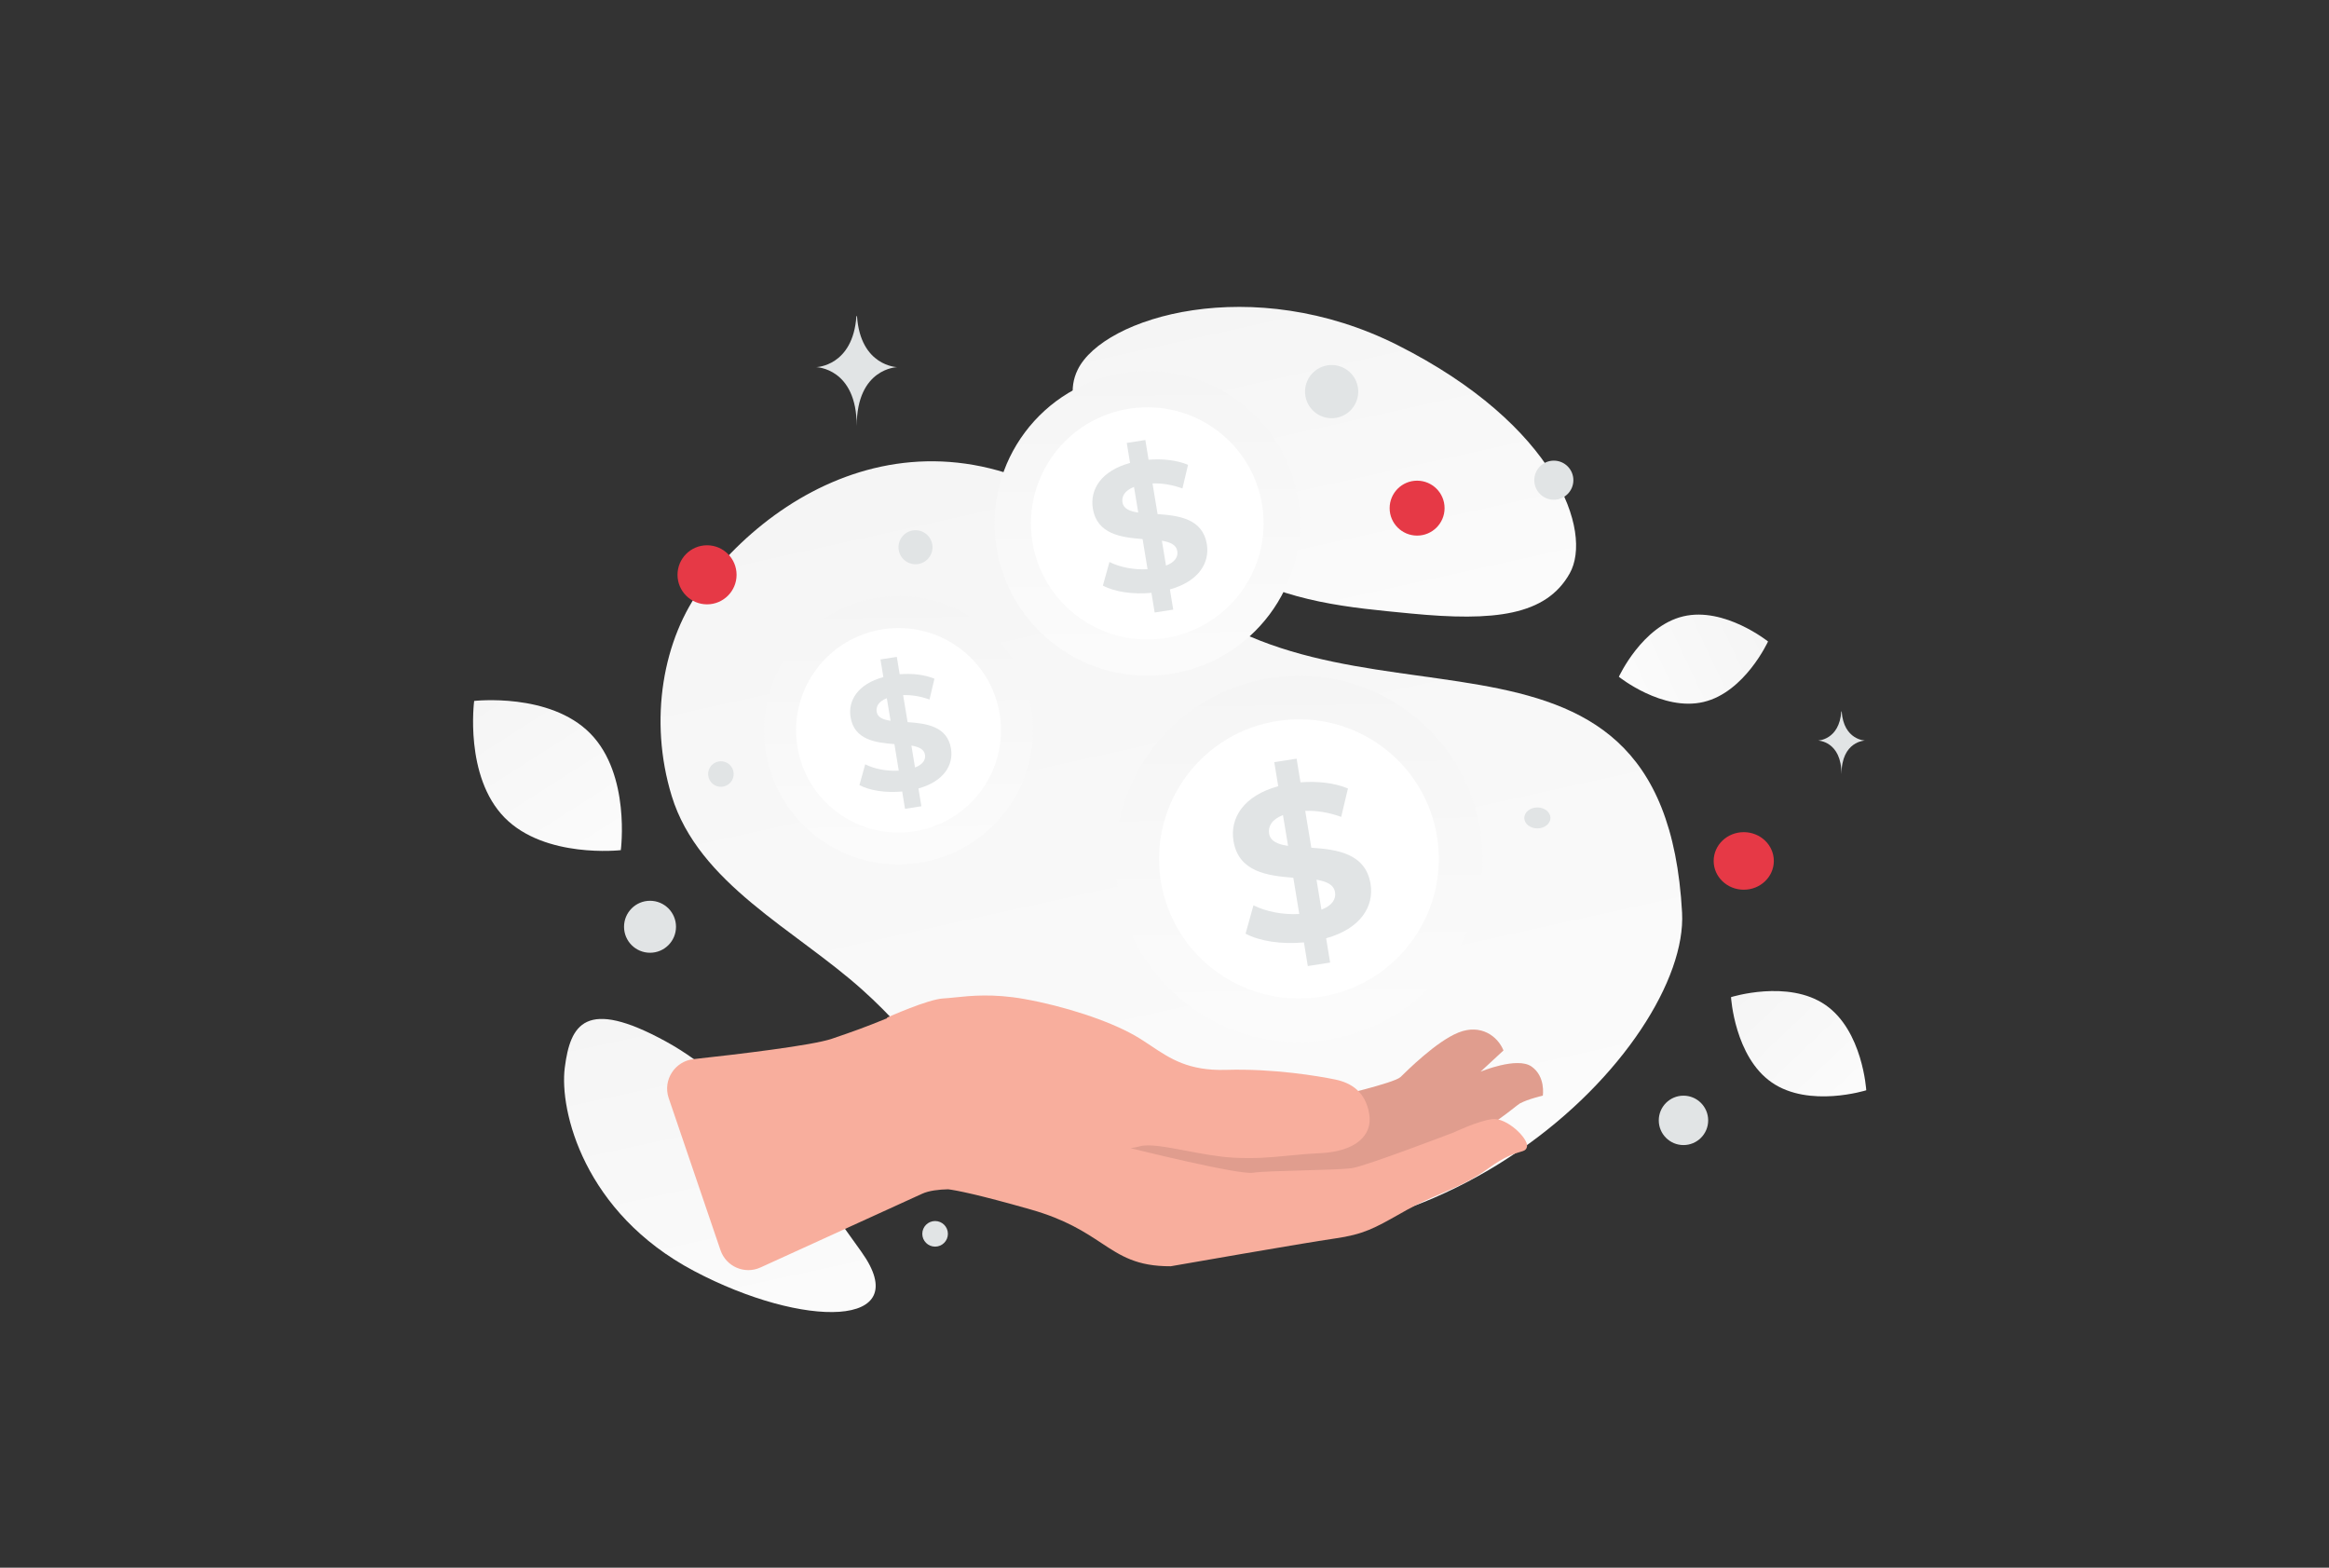 <svg width="156" height="105" viewBox="0 0 156 105" fill="none" xmlns="http://www.w3.org/2000/svg">
<rect x="0" y="0" width="156" height="105" fill="#333333" stroke="none"/>
<g clip-path="url(#clip0_197_9731)">
<path d="M112.668 61.126C113.149 69.996 95.807 88.033 74.431 81.357C64.49 78.251 65.332 73.098 57.773 66.305C53.267 62.257 46.792 59.195 44.992 53.311C43.436 48.231 44.39 42.772 47.087 39.221C53.152 31.235 65.396 25.766 77.461 38.349C89.525 50.932 111.424 38.248 112.668 61.126Z" fill="url(#paint0_linear_197_9731)"/>
<path d="M105.142 38.404C103.553 41.24 100.073 41.63 94.497 41.091C90.303 40.685 86.479 40.371 82.285 38.084C79.35 36.485 77.026 34.321 75.33 32.219C73.493 29.943 70.927 27.344 72.185 24.763C73.913 21.217 83.906 18.23 93.61 23.114C104.27 28.481 106.697 35.632 105.142 38.404Z" fill="url(#paint1_linear_197_9731)"/>
<path d="M57.704 83.851C53.806 78.398 49.814 72.602 44.588 69.747C39.197 66.802 38.203 68.617 37.83 71.504C37.457 74.39 39.12 81.229 46.477 85.121C53.836 89.013 61.352 88.955 57.704 83.851Z" fill="url(#paint2_linear_197_9731)"/>
<path d="M114.11 47.015C111.352 47.669 108.434 45.329 108.434 45.329C108.434 45.329 109.991 41.931 112.751 41.28C115.509 40.627 118.426 42.964 118.426 42.964C118.426 42.964 116.869 46.362 114.11 47.015Z" fill="url(#paint3_linear_197_9731)"/>
<path d="M118.683 72.504C121.184 74.227 125.005 73.022 125.005 73.022C125.005 73.022 124.768 69.026 122.266 67.305C119.765 65.582 115.946 66.785 115.946 66.785C115.946 66.785 116.182 70.781 118.683 72.504Z" fill="url(#paint4_linear_197_9731)"/>
<path d="M33.8 54.762C36.512 57.521 41.582 56.94 41.582 56.94C41.582 56.94 42.253 51.884 39.539 49.126C36.828 46.366 31.76 46.946 31.76 46.946C31.76 46.946 31.089 52.002 33.8 54.762Z" fill="url(#paint5_linear_197_9731)"/>
<path d="M116.799 55.735C115.686 55.735 114.784 56.598 114.784 57.663C114.784 58.727 115.686 59.59 116.799 59.59C117.912 59.59 118.814 58.727 118.814 57.663C118.814 56.598 117.912 55.735 116.799 55.735Z" fill="#E63946"/>
<path d="M48.942 71.47C47.442 71.47 46.226 72.647 46.226 74.098C46.226 75.549 47.442 76.726 48.942 76.726C50.442 76.726 51.658 75.549 51.658 74.098C51.658 72.647 50.442 71.47 48.942 71.47Z" fill="#E63946"/>
<path d="M47.359 40.477C46.267 40.477 45.381 39.591 45.381 38.499C45.381 37.407 46.267 36.521 47.359 36.521C48.451 36.521 49.337 37.407 49.337 38.499C49.337 39.591 48.451 40.477 47.359 40.477Z" fill="#E63946"/>
<path d="M94.92 35.873C93.904 35.873 93.08 35.05 93.08 34.034C93.08 33.018 93.904 32.194 94.92 32.194C95.936 32.194 96.76 33.018 96.76 34.034C96.76 35.05 95.936 35.873 94.92 35.873Z" fill="#E63946"/>
<path d="M112.762 76.693C111.848 76.693 111.107 75.953 111.107 75.039C111.107 74.125 111.848 73.384 112.762 73.384C113.675 73.384 114.416 74.125 114.416 75.039C114.416 75.953 113.675 76.693 112.762 76.693Z" fill="#E1E4E5"/>
<path d="M43.54 63.812C42.578 63.812 41.799 63.033 41.799 62.072C41.799 61.111 42.578 60.331 43.54 60.331C44.501 60.331 45.28 61.111 45.28 62.072C45.28 63.033 44.501 63.812 43.54 63.812Z" fill="#E1E4E5"/>
<path d="M62.635 83.495C62.161 83.495 61.777 83.111 61.777 82.638C61.777 82.164 62.161 81.78 62.635 81.78C63.108 81.78 63.492 82.164 63.492 82.638C63.492 83.111 63.108 83.495 62.635 83.495Z" fill="#E1E4E5"/>
<path d="M104.078 33.47C103.355 33.47 102.769 32.884 102.769 32.161C102.769 31.438 103.355 30.852 104.078 30.852C104.801 30.852 105.387 31.438 105.387 32.161C105.387 32.884 104.801 33.47 104.078 33.47Z" fill="#E1E4E5"/>
<path d="M49.114 51.621C49.236 52.077 48.965 52.547 48.508 52.669C48.052 52.791 47.582 52.52 47.46 52.064C47.337 51.607 47.608 51.138 48.065 51.015C48.522 50.893 48.991 51.164 49.114 51.621Z" fill="#E1E4E5"/>
<path d="M61.322 37.791C60.693 37.791 60.183 37.281 60.183 36.652C60.183 36.023 60.693 35.513 61.322 35.513C61.951 35.513 62.461 36.023 62.461 36.652C62.461 37.281 61.951 37.791 61.322 37.791Z" fill="#E1E4E5"/>
<path d="M102.975 55.483C102.491 55.483 102.099 55.169 102.099 54.782C102.099 54.395 102.491 54.081 102.975 54.081C103.459 54.081 103.851 54.395 103.851 54.782C103.851 55.169 103.459 55.483 102.975 55.483Z" fill="#E1E4E5"/>
<path d="M90.916 25.768C91.171 26.719 90.607 27.696 89.657 27.95C88.706 28.205 87.729 27.641 87.474 26.691C87.22 25.74 87.784 24.763 88.734 24.508C89.685 24.254 90.662 24.818 90.916 25.768Z" fill="#E1E4E5"/>
<path d="M123.335 47.647H123.358C123.493 49.569 124.923 49.599 124.923 49.599C124.923 49.599 123.346 49.63 123.346 51.852C123.346 49.63 121.77 49.599 121.77 49.599C121.77 49.599 123.199 49.569 123.335 47.647ZM57.364 21.174H57.403C57.637 24.539 60.1 24.59 60.1 24.59C60.1 24.59 57.384 24.644 57.384 28.532C57.384 24.644 54.668 24.59 54.668 24.59C54.668 24.59 57.13 24.539 57.364 21.174Z" fill="#E1E4E5"/>
<path d="M89.374 73.464C89.374 73.464 93.399 72.537 93.809 72.137C94.22 71.74 96.205 69.749 97.694 69.155C99.181 68.562 100.315 69.394 100.704 70.355L99.17 71.776C99.17 71.776 101.608 70.761 102.576 71.428C103.544 72.094 103.338 73.382 103.338 73.382C103.338 73.382 102.335 73.613 101.803 73.905C101.271 74.197 95.445 79.832 85.133 78.968C74.821 78.103 74.253 76.575 74.164 76.457C74.075 76.338 74.167 74.328 74.167 74.328L89.374 73.464Z" fill="#F8AE9D"/>
<path opacity="0.1" d="M89.374 73.464C89.374 73.464 93.399 72.537 93.809 72.137C94.22 71.74 96.205 69.749 97.694 69.155C99.181 68.562 100.315 69.394 100.704 70.355L99.17 71.776C99.17 71.776 101.608 70.761 102.576 71.428C103.544 72.094 103.338 73.382 103.338 73.382C103.338 73.382 102.335 73.613 101.803 73.905C101.271 74.197 95.445 79.832 85.133 78.968C74.821 78.103 74.253 76.575 74.164 76.457C74.075 76.338 74.167 74.328 74.167 74.328L89.374 73.464Z" fill="black"/>
<path fill-rule="evenodd" clip-rule="evenodd" d="M63.964 66.803C63.672 66.833 63.415 66.86 63.191 66.871C62.159 66.92 59.41 68.158 59.41 68.158L59.423 68.197C57.949 68.8 57.174 69.077 55.714 69.574C54.406 70.02 49.496 70.604 46.46 70.936C45.197 71.073 44.382 72.346 44.791 73.548L48.259 83.731C48.635 84.835 49.877 85.374 50.938 84.891C54.309 83.355 60.888 80.357 61.765 79.954C62.225 79.743 62.88 79.668 63.508 79.654C64.026 79.719 65.442 79.981 69.069 81.017C71.379 81.677 72.662 82.523 73.762 83.248C75.087 84.121 76.147 84.82 78.42 84.809C78.42 84.809 87.33 83.248 89.413 82.95C91.332 82.674 92.06 82.263 93.795 81.284C93.941 81.201 94.094 81.115 94.256 81.024C95.037 80.586 95.768 80.272 96.486 79.963C97.558 79.502 98.599 79.055 99.727 78.23C100.786 77.456 101.424 77.27 101.8 77.159C102.094 77.073 102.229 77.034 102.28 76.799C102.396 76.262 100.915 74.829 99.951 74.953C98.987 75.077 97.381 75.844 97.381 75.844C97.381 75.844 91.559 78.074 90.586 78.232C90.097 78.312 88.669 78.351 87.244 78.39C85.828 78.429 84.416 78.467 83.93 78.546C82.957 78.706 75.727 76.9 75.727 76.9C75.985 76.863 76.198 76.821 76.349 76.776C76.944 76.598 78.131 76.823 79.462 77.075C80.478 77.268 81.577 77.476 82.56 77.533C84.021 77.62 85.09 77.517 86.277 77.403C86.937 77.34 87.633 77.273 88.453 77.234C90.749 77.122 91.957 76.083 91.713 74.611C91.469 73.139 90.532 72.528 89.427 72.301C88.322 72.073 85.32 71.561 82.119 71.656C79.62 71.731 78.38 70.903 77.11 70.054C76.753 69.815 76.394 69.576 76.004 69.353C74.224 68.34 71.264 67.382 68.598 66.908C66.512 66.537 65.012 66.694 63.964 66.803Z" fill="#F8AE9D"/>
<path d="M99.17 55.758C100.142 62.462 95.489 68.684 88.766 69.661C82.048 70.638 75.812 65.994 74.835 59.29C73.862 52.59 78.52 46.363 85.238 45.386C91.961 44.409 98.198 49.053 99.17 55.758Z" fill="url(#paint6_linear_197_9731)"/>
<path d="M96.276 56.179C97.017 61.286 93.471 66.031 88.35 66.777C83.229 67.518 78.474 63.98 77.733 58.873C76.992 53.762 80.539 49.016 85.66 48.275C90.78 47.53 95.531 51.067 96.276 56.179Z" fill="white"/>
<path d="M88.826 62.842L89.095 64.469L87.599 64.703L87.339 63.118C85.844 63.263 84.353 63.033 83.43 62.533L83.959 60.635C84.795 61.056 85.935 61.28 87.027 61.215L86.628 58.788C84.906 58.653 82.963 58.405 82.622 56.329C82.367 54.791 83.3 53.29 85.618 52.659L85.353 51.046L86.849 50.813L87.109 52.397C88.244 52.309 89.383 52.43 90.287 52.809L89.835 54.712C89.003 54.408 88.186 54.282 87.426 54.31L87.835 56.778C89.556 56.895 91.466 57.152 91.802 59.2C92.048 60.715 91.129 62.201 88.826 62.842ZM86.277 56.652L85.935 54.59C85.171 54.889 84.93 55.357 85.007 55.838C85.094 56.343 85.584 56.554 86.277 56.652ZM89.422 59.756C89.34 59.246 88.859 59.041 88.181 58.919L88.513 60.925C89.234 60.649 89.499 60.219 89.422 59.756Z" fill="#E1E4E5"/>
<path d="M69.097 47.618C69.81 52.53 66.401 57.089 61.476 57.804C56.554 58.52 51.985 55.118 51.269 50.206C50.557 45.298 53.969 40.736 58.891 40.02C63.816 39.304 68.385 42.707 69.097 47.618Z" fill="url(#paint7_linear_197_9731)"/>
<path d="M66.977 47.927C67.52 51.668 64.922 55.145 61.17 55.691C57.419 56.234 53.935 53.642 53.392 49.901C52.85 46.156 55.448 42.68 59.199 42.137C62.951 41.591 66.431 44.182 66.977 47.927Z" fill="white"/>
<path d="M61.519 52.808L61.716 54L60.62 54.172L60.43 53.011C59.334 53.117 58.242 52.949 57.566 52.582L57.953 51.192C58.566 51.5 59.401 51.664 60.201 51.616L59.909 49.839C58.647 49.739 57.224 49.558 56.974 48.037C56.787 46.91 57.471 45.811 59.169 45.349L58.975 44.167L60.071 43.996L60.261 45.157C61.092 45.092 61.928 45.181 62.59 45.458L62.259 46.852C61.649 46.629 61.05 46.537 60.493 46.557L60.793 48.366C62.054 48.452 63.453 48.64 63.7 50.14C63.879 51.25 63.206 52.339 61.519 52.808ZM59.651 48.273L59.401 46.763C58.841 46.982 58.665 47.325 58.721 47.678C58.785 48.047 59.144 48.202 59.651 48.273ZM61.956 50.548C61.896 50.174 61.543 50.024 61.047 49.935L61.29 51.404C61.818 51.202 62.012 50.887 61.956 50.548Z" fill="#E1E4E5"/>
<path d="M86.965 33.584C87.773 39.16 83.903 44.336 78.312 45.149C72.724 45.961 67.537 42.099 66.724 36.523C65.915 30.95 69.79 25.771 75.377 24.958C80.969 24.146 86.156 28.008 86.965 33.584Z" fill="url(#paint8_linear_197_9731)"/>
<path d="M84.558 33.934C85.174 38.182 82.224 42.129 77.965 42.749C73.706 43.365 69.751 40.423 69.135 36.176C68.519 31.924 71.469 27.977 75.728 27.361C79.987 26.741 83.938 29.683 84.558 33.934Z" fill="white"/>
<path d="M78.361 39.477L78.585 40.83L77.341 41.024L77.125 39.706C75.881 39.827 74.641 39.636 73.873 39.22L74.313 37.641C75.009 37.991 75.957 38.178 76.865 38.123L76.533 36.105C75.101 35.992 73.485 35.786 73.201 34.06C72.989 32.781 73.765 31.532 75.693 31.007L75.473 29.666L76.717 29.471L76.933 30.79C77.877 30.716 78.825 30.817 79.577 31.132L79.201 32.715C78.509 32.462 77.829 32.357 77.197 32.38L77.537 34.433C78.969 34.53 80.557 34.744 80.837 36.447C81.041 37.707 80.277 38.944 78.361 39.477ZM76.241 34.328L75.957 32.613C75.321 32.862 75.121 33.251 75.185 33.651C75.257 34.072 75.665 34.247 76.241 34.328ZM78.857 36.91C78.789 36.486 78.389 36.315 77.825 36.214L78.101 37.882C78.701 37.653 78.921 37.295 78.857 36.91Z" fill="#E1E4E5"/>
</g>
<defs>
<linearGradient id="paint0_linear_197_9731" x1="91.94" y1="114.296" x2="59.501" y2="-32.06" gradientUnits="userSpaceOnUse">
<stop stop-color="white"/>
<stop offset="1" stop-color="#EEEEEE"/>
</linearGradient>
<linearGradient id="paint1_linear_197_9731" x1="94.436" y1="56.785" x2="80.272" y2="-6.865" gradientUnits="userSpaceOnUse">
<stop stop-color="white"/>
<stop offset="1" stop-color="#EEEEEE"/>
</linearGradient>
<linearGradient id="paint2_linear_197_9731" x1="53.352" y1="101.752" x2="40.563" y2="42.611" gradientUnits="userSpaceOnUse">
<stop stop-color="white"/>
<stop offset="1" stop-color="#EEEEEE"/>
</linearGradient>
<linearGradient id="paint3_linear_197_9731" x1="103.722" y1="48.64" x2="127.871" y2="37.231" gradientUnits="userSpaceOnUse">
<stop stop-color="white"/>
<stop offset="1" stop-color="#EEEEEE"/>
</linearGradient>
<linearGradient id="paint4_linear_197_9731" x1="128.425" y1="78.156" x2="108.739" y2="57.397" gradientUnits="userSpaceOnUse">
<stop stop-color="white"/>
<stop offset="1" stop-color="#EEEEEE"/>
</linearGradient>
<linearGradient id="paint5_linear_197_9731" x1="44.618" y1="64.188" x2="25.017" y2="33.462" gradientUnits="userSpaceOnUse">
<stop stop-color="white"/>
<stop offset="1" stop-color="#EEEEEE"/>
</linearGradient>
<linearGradient id="paint6_linear_197_9731" x1="87.527" y1="83.547" x2="86.772" y2="18.567" gradientUnits="userSpaceOnUse">
<stop stop-color="white"/>
<stop offset="1" stop-color="#EEEEEE"/>
</linearGradient>
<linearGradient id="paint7_linear_197_9731" x1="60.567" y1="67.977" x2="60.014" y2="20.372" gradientUnits="userSpaceOnUse">
<stop stop-color="white"/>
<stop offset="1" stop-color="#EEEEEE"/>
</linearGradient>
<linearGradient id="paint8_linear_197_9731" x1="77.281" y1="56.697" x2="76.653" y2="2.652" gradientUnits="userSpaceOnUse">
<stop stop-color="white"/>
<stop offset="1" stop-color="#EEEEEE"/>
</linearGradient>
<clipPath id="clip0_197_9731">
<rect width="156" height="104" fill="white" transform="translate(0 0.127)"/>
</clipPath>
</defs>
</svg>

